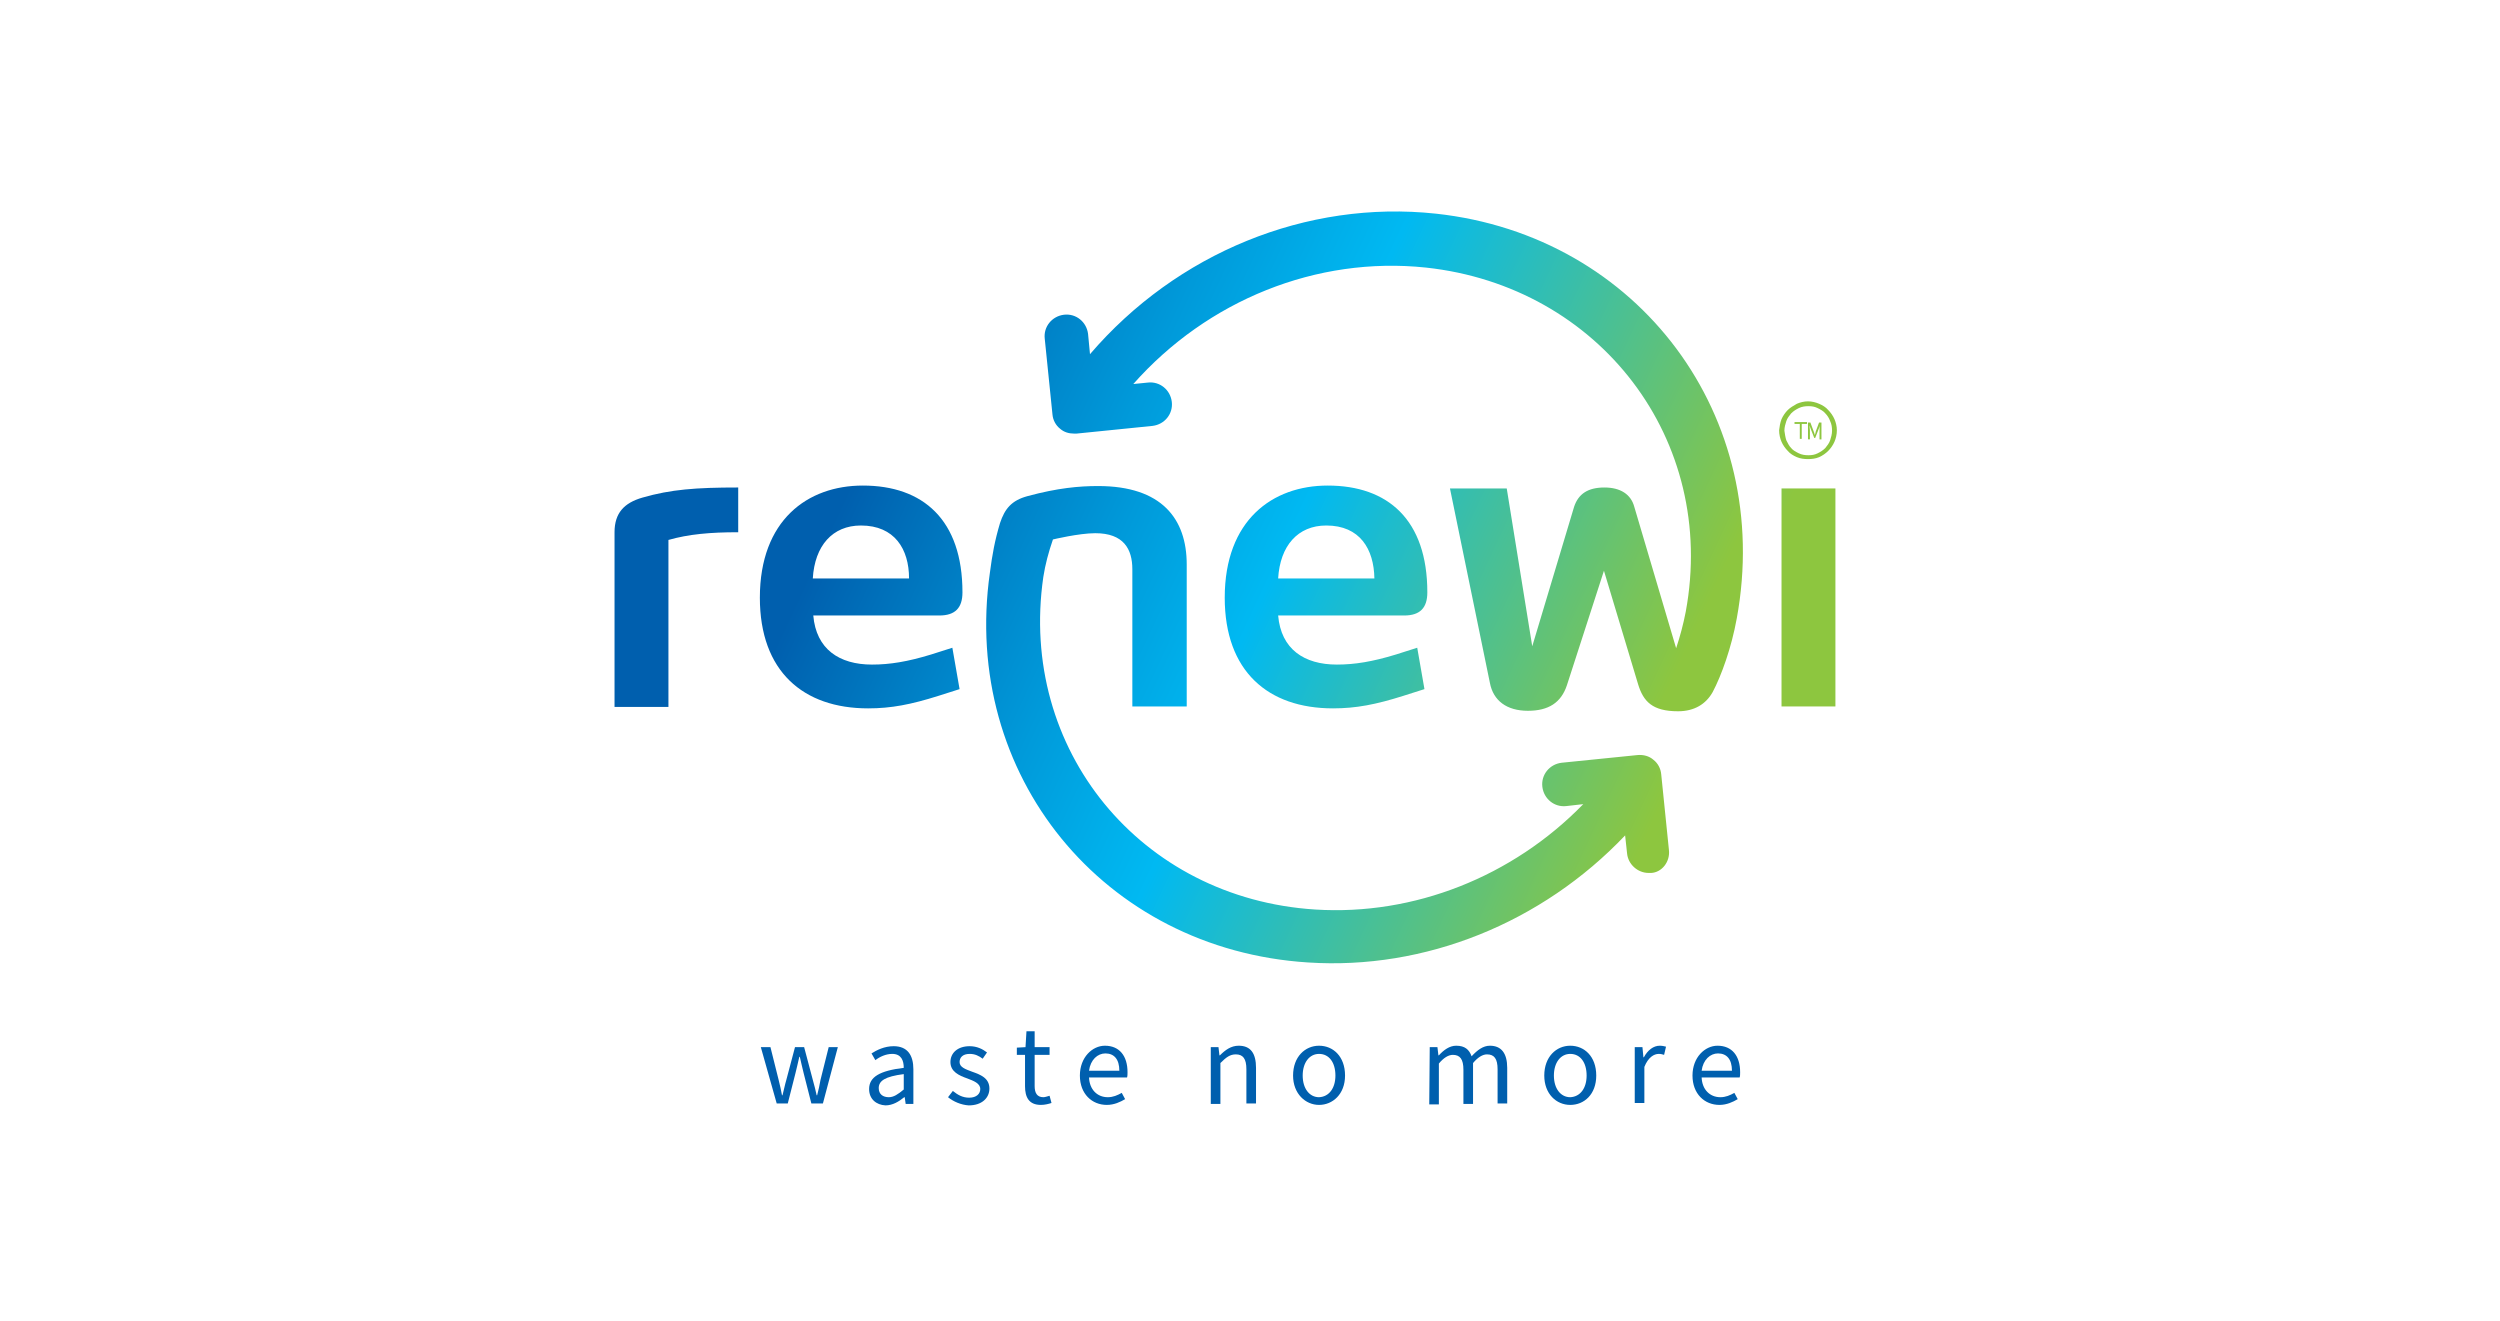 <?xml version="1.0" encoding="utf-8"?>
<!-- Generator: Adobe Illustrator 26.3.1, SVG Export Plug-In . SVG Version: 6.00 Build 0)  -->
<svg version="1.1" id="Layer_1" xmlns="http://www.w3.org/2000/svg" xmlns:xlink="http://www.w3.org/1999/xlink" x="0px" y="0px"
	 width="519.5px" height="274.5px" viewBox="0 0 519.5 274.5" style="enable-background:new 0 0 519.5 274.5;" xml:space="preserve"
	>
<style type="text/css">
	.st0{fill:#005FAE;}
	.st1{fill:#8DC63F;}
	.st2{fill:url(#SVGID_1_);}
	.st3{fill:url(#SVGID_00000049213810219416669510000011909009217510236834_);}
	.st4{fill:url(#SVGID_00000077295038906220501450000016182000186643184005_);}
	.st5{fill:url(#SVGID_00000035510706281596220550000005935086451758356640_);}
	.st6{fill:url(#SVGID_00000129885663561146712430000017968124312835234229_);}
	.st7{fill:url(#SVGID_00000140735383728864136360000008379860683246199436_);}
</style>
<g>
	<path class="st0" d="M158.1,217.6h2l1.7,6.8c0.3,1.1,0.5,2.2,0.7,3.2h0.1c0.3-1.1,0.5-2.2,0.8-3.2l1.8-6.8h1.9l1.8,6.8
		c0.3,1.1,0.6,2.2,0.8,3.2h0.1c0.3-1.1,0.5-2.1,0.7-3.2l1.7-6.8h1.9l-3.1,11.7h-2.4L167,223c-0.3-1.1-0.5-2.2-0.8-3.4h-0.1
		c-0.3,1.2-0.5,2.3-0.8,3.4l-1.6,6.3h-2.3L158.1,217.6z"/>
	<path class="st0" d="M180.6,226.3c0-2.5,2.2-3.8,7.2-4.4c0-1.5-0.5-2.9-2.4-2.9c-1.3,0-2.6,0.6-3.5,1.3l-0.8-1.4
		c1.1-0.7,2.7-1.5,4.6-1.5c2.9,0,4.1,1.9,4.1,4.8v7.2h-1.6l-0.2-1.4h-0.1c-1.1,0.9-2.4,1.7-3.9,1.7
		C182.1,229.6,180.6,228.4,180.6,226.3z M187.8,226.4v-3.2c-3.9,0.5-5.2,1.4-5.2,2.9c0,1.3,0.9,1.9,2.1,1.9
		C185.7,228,186.6,227.4,187.8,226.4z"/>
	<path class="st0" d="M197,228l1-1.3c1,0.8,2,1.4,3.4,1.4c1.5,0,2.3-0.8,2.3-1.8c0-1.2-1.4-1.7-2.7-2.2c-1.7-0.6-3.5-1.4-3.5-3.4
		c0-1.9,1.5-3.3,4-3.3c1.5,0,2.7,0.6,3.6,1.3l-0.9,1.3c-0.8-0.6-1.6-1-2.7-1c-1.5,0-2.1,0.8-2.1,1.7c0,1.1,1.3,1.5,2.6,2
		c1.7,0.6,3.6,1.3,3.6,3.5c0,1.9-1.5,3.5-4.3,3.5C199.7,229.6,198.1,228.9,197,228z"/>
	<path class="st0" d="M213,225.7v-6.5h-1.7v-1.5l1.8-0.1l0.2-3.3h1.7v3.3h3.1v1.6H215v6.5c0,1.4,0.5,2.3,1.8,2.3
		c0.4,0,0.9-0.2,1.3-0.3l0.4,1.5c-0.6,0.2-1.4,0.4-2.2,0.4C213.8,229.6,213,228,213,225.7z"/>
	<path class="st0" d="M224.4,223.5c0-3.8,2.6-6.2,5.2-6.2c3,0,4.7,2.1,4.7,5.5c0,0.4,0,0.8-0.1,1.1h-7.9c0.1,2.5,1.7,4.1,3.9,4.1
		c1.1,0,2-0.4,2.9-0.9l0.7,1.3c-1,0.6-2.3,1.2-3.8,1.2C226.9,229.6,224.4,227.3,224.4,223.5z M232.6,222.5c0-2.4-1.1-3.6-2.9-3.6
		c-1.6,0-3.1,1.3-3.4,3.6H232.6z"/>
	<path class="st0" d="M251.6,217.6h1.6l0.2,1.7h0.1c1.1-1.1,2.3-2,3.9-2c2.5,0,3.6,1.6,3.6,4.6v7.4h-2v-7.1c0-2.2-0.7-3.1-2.2-3.1
		c-1.2,0-2,0.6-3.2,1.8v8.5h-2V217.6z"/>
	<path class="st0" d="M268.7,223.5c0-3.9,2.5-6.2,5.4-6.2c2.9,0,5.4,2.2,5.4,6.2c0,3.9-2.6,6.1-5.4,6.1
		C271.3,229.6,268.7,227.3,268.7,223.5z M277.5,223.5c0-2.7-1.3-4.5-3.4-4.5c-2,0-3.4,1.8-3.4,4.5c0,2.7,1.4,4.5,3.4,4.5
		C276.2,227.9,277.5,226.1,277.5,223.5z"/>
	<path class="st0" d="M297.1,217.6h1.6l0.2,1.7h0.1c1-1.1,2.2-2,3.6-2c1.8,0,2.7,0.8,3.2,2.2c1.2-1.3,2.4-2.2,3.8-2.2
		c2.4,0,3.6,1.6,3.6,4.6v7.4h-2v-7.1c0-2.2-0.7-3.1-2.2-3.1c-0.9,0-1.9,0.6-2.9,1.8v8.5h-2v-7.1c0-2.2-0.7-3.1-2.2-3.1
		c-0.9,0-1.9,0.6-2.9,1.8v8.5h-2L297.1,217.6L297.1,217.6z"/>
	<path class="st0" d="M320.9,223.5c0-3.9,2.5-6.2,5.4-6.2s5.4,2.2,5.4,6.2c0,3.9-2.5,6.1-5.4,6.1S320.9,227.3,320.9,223.5z
		 M329.7,223.5c0-2.7-1.3-4.5-3.4-4.5c-2,0-3.4,1.8-3.4,4.5c0,2.7,1.4,4.5,3.4,4.5C328.4,227.9,329.7,226.1,329.7,223.5z"/>
	<path class="st0" d="M339.7,217.6h1.6l0.2,2.1h0.1c0.8-1.5,2-2.4,3.3-2.4c0.5,0,0.9,0.1,1.3,0.2l-0.4,1.7c-0.4-0.1-0.6-0.2-1.1-0.2
		c-1,0-2.2,0.7-3,2.7v7.5h-2L339.7,217.6L339.7,217.6z"/>
	<path class="st0" d="M351.7,223.5c0-3.8,2.6-6.2,5.2-6.2c3,0,4.7,2.1,4.7,5.5c0,0.4,0,0.8-0.1,1.1h-7.9c0.1,2.5,1.7,4.1,3.9,4.1
		c1.1,0,2-0.4,2.9-0.9l0.7,1.3c-1,0.6-2.3,1.2-3.8,1.2C354.2,229.6,351.7,227.3,351.7,223.5z M359.9,222.5c0-2.4-1.1-3.6-2.9-3.6
		c-1.6,0-3.1,1.3-3.4,3.6H359.9z"/>
</g>
<path class="st1" d="M370.2,87.1c0.3-0.7,0.8-1.4,1.3-1.9c0.5-0.5,1.2-0.9,1.9-1.3c0.7-0.3,1.5-0.5,2.3-0.5c0.8,0,1.6,0.2,2.3,0.5
	c0.7,0.3,1.4,0.7,1.9,1.3c0.5,0.5,1,1.2,1.3,1.9c0.3,0.7,0.5,1.5,0.5,2.3c0,0.9-0.2,1.7-0.5,2.4c-0.3,0.7-0.8,1.4-1.3,1.9
	c-0.5,0.5-1.2,1-1.9,1.3c-0.7,0.3-1.5,0.4-2.3,0.4c-0.8,0-1.6-0.1-2.3-0.4c-0.7-0.3-1.4-0.7-1.9-1.3c-0.5-0.5-1-1.2-1.3-1.9
	c-0.3-0.7-0.5-1.5-0.5-2.4C369.8,88.6,369.9,87.9,370.2,87.1z M371.2,91.5c0.3,0.6,0.6,1.2,1,1.6c0.4,0.5,1,0.8,1.6,1.1
	c0.6,0.3,1.3,0.4,2,0.4c0.7,0,1.3-0.1,1.9-0.4c0.6-0.3,1.1-0.6,1.6-1.1c0.4-0.5,0.8-1,1-1.6s0.4-1.3,0.4-2c0-0.7-0.1-1.4-0.4-2
	c-0.2-0.6-0.6-1.2-1-1.6c-0.4-0.5-1-0.8-1.6-1.1c-0.6-0.3-1.2-0.4-1.9-0.4c-0.7,0-1.4,0.1-2,0.4c-0.6,0.3-1.1,0.6-1.6,1.1
	c-0.4,0.5-0.8,1-1,1.6c-0.2,0.6-0.4,1.3-0.4,2C370.9,90.2,371,90.9,371.2,91.5z M374,88.1h-1.1v-0.4h2.6v0.4h-1.1v3.1H374L374,88.1
	L374,88.1z M375.7,87.8h0.5l0.7,1.9c0.1,0.2,0.2,0.5,0.2,0.7h0c0.1-0.2,0.2-0.5,0.2-0.7l0.7-1.9h0.5v3.5h-0.4v-1.9
	c0-0.3,0-0.7,0.1-1h0l-0.3,0.8l-0.7,1.8H377l-0.7-1.8l-0.3-0.8h0c0,0.3,0.1,0.7,0.1,1v1.9h-0.4L375.7,87.8L375.7,87.8z"/>
<g>
	
		<linearGradient id="SVGID_1_" gradientUnits="userSpaceOnUse" x1="161.3" y1="134.324" x2="317.733" y2="61.475" gradientTransform="matrix(1 0 0 -1 0 268)">
		<stop  offset="0" style="stop-color:#005FAE"/>
		<stop  offset="0.143" style="stop-color:#007AC1"/>
		<stop  offset="0.315" style="stop-color:#009ADA"/>
		<stop  offset="0.441" style="stop-color:#00AFEA"/>
		<stop  offset="0.507" style="stop-color:#00B9F2"/>
		<stop  offset="1" style="stop-color:#8DC63F"/>
	</linearGradient>
	<path class="st2" d="M153.3,110.6c-5.7,0-10.2,0.4-14.4,1.6v34.7h-11.2v-36.3c0-4,2-6.1,5.8-7.2c5.9-1.7,11.1-2.1,19.9-2.1V110.6z"
		/>
	
		<linearGradient id="SVGID_00000127039375578356212580000014759934592637783999_" gradientUnits="userSpaceOnUse" x1="168.21" y1="149.163" x2="324.645" y2="76.314" gradientTransform="matrix(1 0 0 -1 0 268)">
		<stop  offset="0" style="stop-color:#005FAE"/>
		<stop  offset="0.143" style="stop-color:#007AC1"/>
		<stop  offset="0.315" style="stop-color:#009ADA"/>
		<stop  offset="0.441" style="stop-color:#00AFEA"/>
		<stop  offset="0.507" style="stop-color:#00B9F2"/>
		<stop  offset="1" style="stop-color:#8DC63F"/>
	</linearGradient>
	<path style="fill:url(#SVGID_00000127039375578356212580000014759934592637783999_);" d="M179.3,100.9c12.5,0,20.7,7.1,20.7,22.2
		c0,3.2-1.5,4.8-4.8,4.8H169c0.6,7,5.4,10.2,12.2,10.2c3.7,0,7.4-0.6,12.3-2.1l4.4-1.4l1.5,8.6l-4.4,1.4c-5.7,1.8-9.8,2.6-14.6,2.6
		c-13.5,0-22.5-7.7-22.5-23C157.9,108.1,167.8,100.9,179.3,100.9z M178.9,109.2c-5.9,0-9.6,4.2-10,11h20
		C188.9,114.1,185.9,109.2,178.9,109.2z"/>
	
		<linearGradient id="SVGID_00000052104151397730535130000001865772920189066943_" gradientUnits="userSpaceOnUse" x1="185.432" y1="186.145" x2="341.866" y2="113.295" gradientTransform="matrix(1 0 0 -1 0 268)">
		<stop  offset="0" style="stop-color:#005FAE"/>
		<stop  offset="0.143" style="stop-color:#007AC1"/>
		<stop  offset="0.315" style="stop-color:#009ADA"/>
		<stop  offset="0.441" style="stop-color:#00AFEA"/>
		<stop  offset="0.507" style="stop-color:#00B9F2"/>
		<stop  offset="1" style="stop-color:#8DC63F"/>
	</linearGradient>
	<path style="fill:url(#SVGID_00000052104151397730535130000001865772920189066943_);" d="M275.9,100.9c12.5,0,20.7,7.1,20.7,22.2
		c0,3.2-1.5,4.8-4.8,4.8h-26.2c0.6,7,5.4,10.2,12.2,10.2c3.7,0,7.4-0.6,12.3-2.1l4.4-1.4l1.5,8.6l-4.4,1.4
		c-5.7,1.8-9.8,2.6-14.6,2.6c-13.5,0-22.5-7.7-22.5-23C254.5,108.1,264.4,100.9,275.9,100.9z M275.6,109.2c-5.9,0-9.6,4.2-10,11h20
		C285.5,114.1,282.6,109.2,275.6,109.2z"/>
	
		<linearGradient id="SVGID_00000121979204605335874400000015594388345910773670_" gradientUnits="userSpaceOnUse" x1="237.292" y1="208.325" x2="365.005" y2="148.851" gradientTransform="matrix(1 0 0 -1 0 268)">
		<stop  offset="0" style="stop-color:#005FAE"/>
		<stop  offset="0.143" style="stop-color:#007AC1"/>
		<stop  offset="0.315" style="stop-color:#009ADA"/>
		<stop  offset="0.441" style="stop-color:#00AFEA"/>
		<stop  offset="0.507" style="stop-color:#00B9F2"/>
		<stop  offset="1" style="stop-color:#8DC63F"/>
	</linearGradient>
	<path style="fill:url(#SVGID_00000121979204605335874400000015594388345910773670_);" d="M370.2,146.8v-45.3h11.2v45.3H370.2z"/>
	
		<linearGradient id="SVGID_00000062891621555888638930000016003460711543793796_" gradientUnits="userSpaceOnUse" x1="192.658" y1="227.305" x2="358.413" y2="150.115" gradientTransform="matrix(1 0 0 -1 0 268)">
		<stop  offset="0" style="stop-color:#005FAE"/>
		<stop  offset="0.143" style="stop-color:#007AC1"/>
		<stop  offset="0.315" style="stop-color:#009ADA"/>
		<stop  offset="0.441" style="stop-color:#00AFEA"/>
		<stop  offset="0.507" style="stop-color:#00B9F2"/>
		<stop  offset="1" style="stop-color:#8DC63F"/>
	</linearGradient>
	<path style="fill:url(#SVGID_00000062891621555888638930000016003460711543793796_);" d="M298.4,44.4c-26.9-2.9-53.9,8.2-71.9,29.2
		l-0.4-4.2c-0.3-2.5-2.5-4.3-5-4c-2.5,0.3-4.3,2.5-4,5l1.6,15.7c0.1,1.2,0.7,2.3,1.6,3c0.8,0.7,1.8,1,2.9,1c0.2,0,0.3,0,0.5,0
		l15.8-1.6c2.5-0.3,4.3-2.5,4-5c-0.3-2.5-2.5-4.3-5-4l-3,0.3c15.4-17.4,38.1-26.6,60.8-24.2c36.1,3.9,60.6,35.8,54,71.5
		c-0.5,2.6-1.2,5.2-2,7.6l-8.7-29.4c-0.7-2.6-2.9-4-6.2-4c-3.4,0-5.4,1.3-6.3,4l-8.7,29l-5.3-32.8h-11.8l8.3,40.4
		c0.7,3.7,3.5,5.8,7.9,5.8c4.3,0,6.9-1.7,8.1-5.3l7.7-23.8l7.1,23.6c1.1,3.6,3,5.6,8.3,5.6c3.4,0,5.8-1.5,7.2-4
		c1.8-3.4,3.9-9.2,5-15.3C368.6,86.6,340.6,49,298.4,44.4z"/>
	
		<linearGradient id="SVGID_00000035500359160449899830000006628335562137084339_" gradientUnits="userSpaceOnUse" x1="168.56" y1="153.758" x2="333.982" y2="76.724" gradientTransform="matrix(1 0 0 -1 0 268)">
		<stop  offset="0" style="stop-color:#005FAE"/>
		<stop  offset="0.143" style="stop-color:#007AC1"/>
		<stop  offset="0.315" style="stop-color:#009ADA"/>
		<stop  offset="0.441" style="stop-color:#00AFEA"/>
		<stop  offset="0.507" style="stop-color:#00B9F2"/>
		<stop  offset="1" style="stop-color:#8DC63F"/>
	</linearGradient>
	<path style="fill:url(#SVGID_00000035500359160449899830000006628335562137084339_);" d="M346.8,176.6l-1.6-15.7
		c-0.1-1.2-0.7-2.3-1.6-3c-0.9-0.8-2.1-1.1-3.3-1l-15.8,1.6c-2.5,0.3-4.3,2.5-4,5c0.3,2.5,2.5,4.3,5,4l3.5-0.4
		c-14.7,15.1-35.2,23.2-55.7,21.9c-36.3-2.3-61.7-33.3-56.5-69.1c0.4-2.6,1.1-5.2,2-7.8c0,0,5.4-1.3,8.8-1.3c5.9,0,7.7,3.3,7.7,7.5
		v28.5h11.3v-29.5c0-9.5-5.2-16.3-18.4-16.3c-4,0-8.4,0.4-14.7,2.1c-3.3,0.9-4.7,2.6-5.7,5.6c-1.1,3.7-1.6,6.5-2.1,10.3
		c-6,42,23.6,78.3,66.1,81c24.3,1.6,48.6-8.2,65.9-26.4l0.4,3.7c0.2,2.3,2.2,4.1,4.5,4.1c0.2,0,0.3,0,0.5,0
		C345.3,181.3,347.1,179.1,346.8,176.6z"/>
</g>
</svg>
